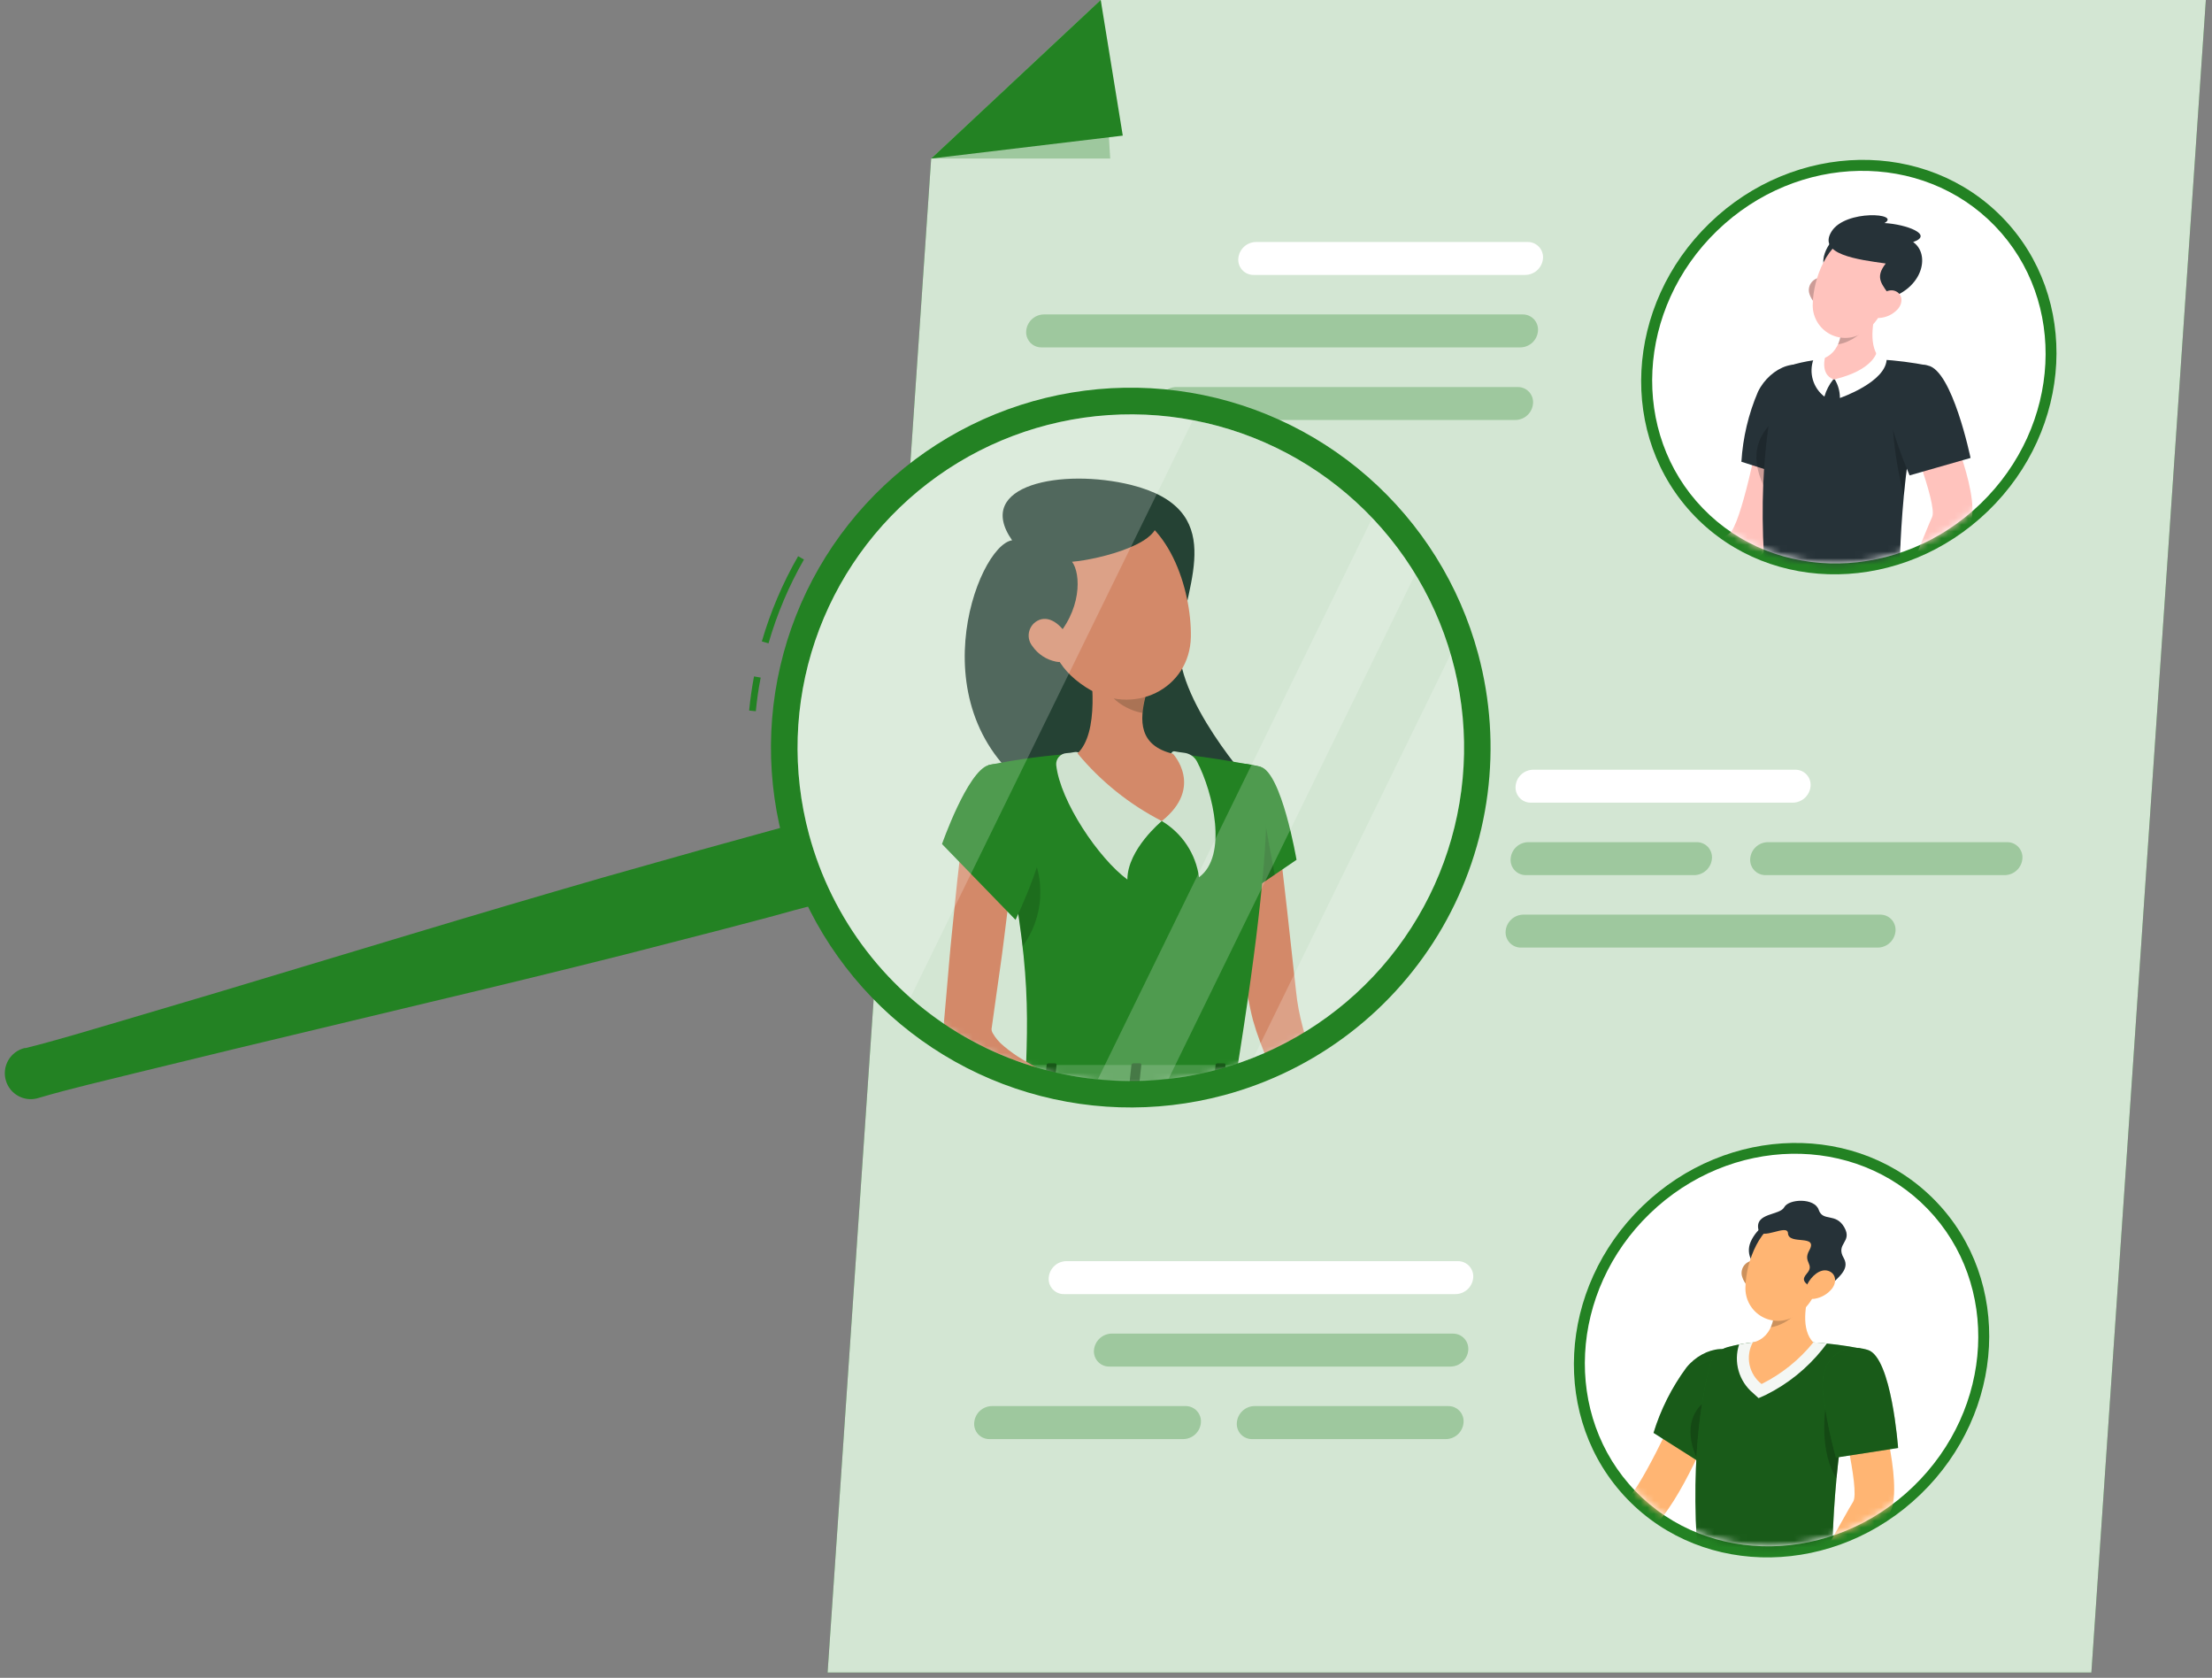 <svg width="331" height="251" viewBox="0 0 331 251" fill="none" xmlns="http://www.w3.org/2000/svg">
<rect x="0" y="0" width="331" height="251" fill="#808080" stroke="none"/>
<path d="M139.34 23.72L123.84 250.21H312.95L330.08 0H164.71L139.34 23.72Z" fill="#238223"/>
<path opacity="0.8" d="M139.34 23.72L123.84 250.21H312.95L330.08 0H164.71L139.34 23.72Z" fill="white"/>
<path d="M297.474 76.462C310.215 64.15 311.222 44.523 299.723 32.625C288.225 20.726 268.576 21.061 255.835 33.373C243.095 45.685 242.088 65.312 253.586 77.21C265.084 89.109 284.734 88.774 297.474 76.462Z" fill="#238223"/>
<path d="M296.386 75.335C308.456 63.672 309.41 45.08 298.518 33.809C287.626 22.538 269.012 22.856 256.943 34.519C244.874 46.183 243.919 64.775 254.811 76.046C265.703 87.317 284.317 86.999 296.386 75.335Z" fill="white"/>
<mask id="mask0_1853_13306" style="mask-type:luminance" maskUnits="userSpaceOnUse" x="247" y="25" width="60" height="60">
<path d="M296.386 75.334C308.456 63.671 309.41 45.079 298.518 33.808C287.626 22.537 269.012 22.855 256.943 34.519C244.874 46.182 243.919 64.774 254.811 76.045C265.703 87.316 284.317 86.998 296.386 75.334Z" fill="white"/>
</mask>
<g mask="url(#mask0_1853_13306)">
<path d="M269 65.15L263.22 64.769C263.22 64.769 260.53 78.609 258.8 79.769C256.45 81.4 251.8 85.329 248.72 86.769C248.393 87.707 248.324 88.716 248.52 89.689C253.33 89.689 262.2 84.909 263.74 82.829C267.19 78.12 269 65.15 269 65.15Z" fill="#FFC3BD"/>
<path d="M271.7 56.45C273.45 59.709 268 71.45 268 71.45L260.58 69.079C260.799 65.473 261.638 61.931 263.06 58.609C264.89 54.83 269.78 52.83 271.7 56.45Z" fill="#263238"/>
<path opacity="0.2" d="M266 62.449C267 64.799 265.69 70.499 264.66 74.119C262.18 69.829 261.84 65.829 266 62.449Z" fill="black"/>
<path d="M266 57.03C264.86 61.19 262.63 72.14 264.46 89.33H284C284.45 86.06 283.88 70.1 288.47 54.68C286.142 54.226 283.787 53.925 281.42 53.78C278.399 53.605 275.371 53.605 272.35 53.78C271.066 53.909 269.795 54.143 268.55 54.48C267.941 54.649 267.387 54.973 266.94 55.42C266.493 55.867 266.17 56.421 266 57.03Z" fill="#263238"/>
<path opacity="0.2" d="M283.47 58.49C282.88 61.03 283.12 67.1 284.88 74.11C285.401 68.067 286.445 62.082 288 56.22C286.63 56.04 284 56.11 283.47 58.49Z" fill="black"/>
<path d="M281 45.31C280.16 48.22 279.54 51.84 281.4 53.78C281.4 53.78 279.95 56.78 274.53 56.78C269.58 56.78 272.33 53.78 272.33 53.78C275.66 53.01 275.86 48.99 275.51 46.72L281 45.31Z" fill="#FFC3BD"/>
<path d="M274.54 56.74C275.051 57.584 275.321 58.553 275.32 59.54C275.32 59.54 282.32 57.15 282.32 53.64C281.81 53.332 281.316 52.998 280.84 52.64C280.84 52.64 280.38 55.34 274.54 56.74Z" fill="white"/>
<path d="M274.35 56.739C273.729 57.502 273.269 58.383 273 59.33C272.174 58.697 271.57 57.819 271.275 56.822C270.981 55.824 271.01 54.759 271.36 53.779C271.942 53.553 272.541 53.369 273.15 53.23C273.15 53.23 272.28 55.989 274.35 56.739Z" fill="white"/>
<path opacity="0.2" d="M275.51 46.72C275.802 48.328 275.643 49.986 275.05 51.51C275.565 51.429 276.066 51.278 276.54 51.06C278.45 50.2 279.48 48.84 280.61 46.819C280.73 46.3 280.86 45.82 281.01 45.31L275.51 46.72Z" fill="black"/>
<path d="M270.78 44.02C270.927 44.464 271.167 44.873 271.484 45.218C271.802 45.563 272.189 45.836 272.62 46.02C273.79 46.52 274.62 45.459 274.54 44.219C274.46 42.98 273.73 41.51 272.45 41.539C272.159 41.553 271.876 41.633 271.623 41.776C271.369 41.918 271.152 42.118 270.99 42.359C270.828 42.6 270.724 42.876 270.688 43.164C270.651 43.453 270.683 43.745 270.78 44.02Z" fill="#FFC3BD"/>
<path opacity="0.2" d="M270.78 44.02C270.927 44.464 271.167 44.873 271.484 45.218C271.802 45.563 272.189 45.836 272.62 46.02C273.79 46.52 274.62 45.459 274.54 44.219C274.46 42.98 273.73 41.51 272.45 41.539C272.159 41.553 271.876 41.633 271.623 41.776C271.369 41.918 271.152 42.118 270.99 42.359C270.828 42.6 270.724 42.876 270.688 43.164C270.651 43.453 270.683 43.745 270.78 44.02Z" fill="black"/>
<path d="M276 35.829C275.63 33.519 272.22 37.569 272.94 39.719C273.66 41.869 276.44 38.459 276 35.829Z" fill="#263238"/>
<path d="M283.32 41.71C282.06 45.58 281.52 47.89 279.07 49.56C278.328 50.124 277.44 50.464 276.51 50.538C275.581 50.613 274.65 50.419 273.827 49.98C273.005 49.541 272.326 48.875 271.871 48.061C271.416 47.248 271.204 46.32 271.26 45.39C271.35 41.74 273.38 36.03 277.52 35.13C281.66 34.23 284.57 37.83 283.32 41.71Z" fill="#FFC3BD"/>
<path d="M282.18 39.419C277.95 38.83 271.9 38.05 274.09 34.599C276.19 31.309 284.52 31.91 281.99 33.37C285.27 33.55 289.43 35.12 286.28 36.209C288.82 37.999 287.81 42.83 282.99 44.51C281.59 42.489 280.49 41.59 282.18 39.419Z" fill="#263238"/>
<path d="M283.91 46.319C283.202 47.059 282.242 47.506 281.22 47.569C279.91 47.629 279.66 46.379 280.37 45.279C281.08 44.179 282.46 43.079 283.61 43.539C284.76 43.999 284.8 45.399 283.91 46.319Z" fill="#FFC3BD"/>
<path d="M290.18 60.039L284.88 62.839C284.88 62.839 290 75.449 289.12 77.339C287.94 79.909 285.97 85.589 284.03 88.399C284.252 89.333 284.738 90.184 285.43 90.849C289.67 88.289 294.89 79.649 295.12 77.139C295.64 71.429 290.18 60.039 290.18 60.039Z" fill="#FFC3BD"/>
<path d="M288.46 54.68C292.15 55.34 294.87 68.51 294.87 68.51L285.75 71.12C284.454 68.094 283.384 64.975 282.55 61.79C281.34 56.91 284.49 53.98 288.46 54.68Z" fill="#263238"/>
</g>
<path d="M287.409 223.532C300.15 211.22 301.157 191.594 289.658 179.695C278.16 167.797 258.511 168.132 245.77 180.444C233.03 192.756 232.023 212.382 243.521 224.28C255.019 236.179 274.669 235.844 287.409 223.532Z" fill="#238223"/>
<path d="M286.311 222.376C298.38 210.713 299.335 192.121 288.443 180.85C277.551 169.579 258.937 169.897 246.868 181.56C234.799 193.224 233.844 211.816 244.736 223.087C255.628 234.358 274.242 234.04 286.311 222.376Z" fill="white"/>
<mask id="mask1_1853_13306" style="mask-type:luminance" maskUnits="userSpaceOnUse" x="237" y="172" width="60" height="60">
<path d="M286.311 222.376C298.38 210.713 299.335 192.121 288.443 180.85C277.551 169.579 258.937 169.897 246.868 181.56C234.799 193.224 233.844 211.816 244.736 223.087C255.628 234.358 274.242 234.04 286.311 222.376Z" fill="white"/>
</mask>
<g mask="url(#mask1_1853_13306)">
<path d="M256.37 212.471L251 210.701C251 210.701 245.09 223.701 243.15 224.481C240.52 225.481 235.15 228.291 231.84 228.961C231.304 229.812 230.997 230.787 230.95 231.791C235.53 232.971 245.16 230.361 247.13 228.681C251.57 224.831 256.37 212.471 256.37 212.471Z" fill="#FFB573"/>
<path d="M261.11 204.54C261.99 208.17 253.94 218.49 253.94 218.49L247.43 214.36C248.504 210.861 250.161 207.569 252.33 204.62C255 201.28 260.14 200.54 261.11 204.54Z" fill="#238223"/>
<path opacity="0.3" d="M261.11 204.54C261.99 208.17 253.94 218.49 253.94 218.49L247.43 214.36C248.504 210.861 250.161 207.569 252.33 204.62C255 201.28 260.14 200.54 261.11 204.54Z" fill="black"/>
<path opacity="0.2" d="M256 209.07C256.61 211.59 256.05 215.61 254.44 219.07C253.05 216.9 251.37 211.72 256 209.07Z" fill="black"/>
<path d="M255.93 204.071C254.79 208.241 252.56 219.191 254.39 236.381H273.92C274.37 233.111 273.8 217.151 278.39 201.731C276.078 201.279 273.74 200.978 271.39 200.831C268.372 200.655 265.347 200.655 262.33 200.831C261.042 200.954 259.767 201.188 258.52 201.531C257.905 201.693 257.343 202.013 256.889 202.458C256.435 202.903 256.104 203.459 255.93 204.071Z" fill="#238223"/>
<path opacity="0.3" d="M255.93 204.071C254.79 208.241 252.56 219.191 254.39 236.381H273.92C274.37 233.111 273.8 217.151 278.39 201.731C276.078 201.279 273.74 200.978 271.39 200.831C268.372 200.655 265.347 200.655 262.33 200.831C261.042 200.954 259.767 201.188 258.52 201.531C257.905 201.693 257.343 202.013 256.889 202.458C256.435 202.903 256.104 203.459 255.93 204.071Z" fill="black"/>
<path opacity="0.2" d="M273.47 208.831C272.88 211.371 272.36 217.391 274.81 221.171C275.353 215.123 276.42 209.134 278 203.271C276.56 203.091 274 206.441 273.47 208.831Z" fill="black"/>
<g opacity="0.95">
<path d="M264.23 208.681L263.15 209.161L262.33 208.411C261.291 207.545 260.537 206.387 260.164 205.087C259.792 203.787 259.818 202.405 260.24 201.121C260.87 201.001 261.56 200.901 262.24 200.831C265.257 200.655 268.282 200.655 271.3 200.831C272 200.831 272.7 200.921 273.37 200.991L272.69 201.871C270.399 204.729 267.512 207.053 264.23 208.681Z" fill="white"/>
</g>
<path d="M270.939 192.361C270.099 195.271 269.48 198.891 271.34 200.831C269.235 203.436 266.596 205.557 263.599 207.051C262.681 206.337 262.044 205.321 261.803 204.183C261.561 203.044 261.73 201.857 262.28 200.831C265.6 200.061 265.8 196.041 265.45 193.771L270.939 192.361Z" fill="#FFB573"/>
<path opacity="0.2" d="M265.45 193.771C265.738 195.381 265.575 197.039 264.979 198.561C265.495 198.483 265.997 198.331 266.469 198.111C268.389 197.251 269.419 195.891 270.539 193.871C270.659 193.351 270.8 192.871 270.94 192.361L265.45 193.771Z" fill="black"/>
<path d="M260.72 191.071C260.863 191.516 261.101 191.925 261.417 192.27C261.733 192.616 262.119 192.889 262.55 193.071C263.72 193.571 264.55 192.511 264.47 191.271C264.39 190.031 263.66 188.561 262.38 188.591C262.089 188.604 261.806 188.684 261.552 188.827C261.299 188.969 261.083 189.169 260.921 189.411C260.759 189.652 260.657 189.928 260.622 190.217C260.587 190.505 260.62 190.798 260.72 191.071Z" fill="#FFB573"/>
<path opacity="0.2" d="M260.72 191.071C260.863 191.516 261.101 191.925 261.417 192.27C261.733 192.616 262.119 192.889 262.55 193.071C263.72 193.571 264.55 192.511 264.47 191.271C264.39 190.031 263.66 188.561 262.38 188.591C262.089 188.604 261.806 188.684 261.552 188.827C261.299 188.969 261.083 189.169 260.921 189.411C260.759 189.652 260.657 189.928 260.622 190.217C260.587 190.505 260.62 190.798 260.72 191.071Z" fill="black"/>
<path d="M265.349 184.231C264.969 181.621 262.06 184.621 261.74 186.521C261.42 188.421 263.01 190.371 264.09 188.471C265.17 186.571 265.559 185.641 265.349 184.231Z" fill="#263238"/>
<path d="M273.25 188.761C272 192.631 271.45 194.941 269 196.611C268.258 197.176 267.369 197.515 266.44 197.59C265.511 197.664 264.579 197.47 263.757 197.031C262.934 196.592 262.255 195.926 261.8 195.113C261.345 194.299 261.133 193.372 261.19 192.441C261.28 188.791 263.32 183.081 267.45 182.181C271.58 181.281 274.5 184.901 273.25 188.761Z" fill="#FFB573"/>
<path d="M271.35 192.831C269.85 191.831 269.59 191.451 270.35 190.551C271.64 189.091 269.71 188.891 270.73 187.071C272.15 184.561 267.63 186.331 267.55 184.491C267.48 183.011 263.55 185.681 263.13 183.971C262.55 181.391 266.32 181.861 266.99 180.601C267.66 179.341 271.53 179.161 272.15 180.991C272.77 182.821 274.71 181.371 275.98 183.611C277.25 185.851 274.62 186.011 275.89 188.201C276.89 189.941 274.96 191.151 273.6 192.581C272.78 193.461 272.28 193.451 271.35 192.831Z" fill="#263238"/>
<path d="M274.099 192.831C273.444 193.62 272.523 194.143 271.509 194.301C270.199 194.471 269.839 193.301 270.449 192.111C271.059 190.921 272.349 189.741 273.549 190.111C274.749 190.481 274.909 191.831 274.099 192.831Z" fill="#FFB573"/>
<path d="M280.52 207.541L275 209.661C275 209.661 278.4 222.931 277.3 224.661C275.8 227.081 273.13 232.511 270.86 235.071C270.96 236.033 271.328 236.947 271.92 237.711C276.42 235.711 282.66 227.711 283.21 225.231C284.41 219.641 280.52 207.541 280.52 207.541Z" fill="#FFB573"/>
<path d="M279.52 201.96C283.06 203.09 284.03 216.62 284.03 216.62L274.729 218.06C273.847 214.862 273.199 211.603 272.789 208.31C272.229 203.27 275.71 200.74 279.52 201.96Z" fill="#238223"/>
<path opacity="0.3" d="M279.52 201.96C283.06 203.09 284.03 216.62 284.03 216.62L274.729 218.06C273.847 214.862 273.199 211.603 272.789 208.31C272.229 203.27 275.71 200.74 279.52 201.96Z" fill="black"/>
</g>
<path d="M199.972 149.993C212.712 137.681 213.719 118.055 202.221 106.156C190.723 94.257 171.073 94.593 158.333 106.905C145.592 119.217 144.585 138.843 156.084 150.741C167.582 162.64 187.231 162.305 199.972 149.993Z" fill="#238223"/>
<path d="M198.874 148.857C210.943 137.194 211.897 118.602 201.005 107.331C190.113 96.06 171.5 96.378 159.43 108.041C147.361 119.704 146.407 138.296 157.299 149.567C168.191 160.838 186.804 160.52 198.874 148.857Z" fill="white"/>
<mask id="mask2_1853_13306" style="mask-type:luminance" maskUnits="userSpaceOnUse" x="149" y="99" width="60" height="59">
<path d="M198.874 148.857C210.943 137.194 211.897 118.602 201.005 107.331C190.113 96.06 171.5 96.378 159.43 108.041C147.361 119.704 146.407 138.296 157.299 149.567C168.191 160.838 186.804 160.52 198.874 148.857Z" fill="white"/>
</mask>
<g mask="url(#mask2_1853_13306)">
<path d="M191.44 135.371C191.6 137.761 191.71 140.151 191.81 142.541L192.1 149.681V150.551L192.17 151.321C192.24 151.841 192.3 152.381 192.41 152.931C192.62 154.031 192.9 155.151 193.21 156.271C193.81 158.521 194.54 160.791 195.21 163.041L193.14 164.041C191.886 161.927 190.78 159.728 189.83 157.461C189.37 156.311 188.94 155.141 188.56 153.911C188.38 153.301 188.2 152.661 188.07 152.011L187.91 151.011L187.8 150.081C187.28 145.251 186.93 140.481 186.73 135.671L191.44 135.371Z" fill="#FF8B7B"/>
<path d="M190.34 130.131C192.17 130.611 192.95 138.261 192.95 138.261L185.5 143.101C185.5 143.101 183.2 134.031 184.77 131.981C186.34 129.931 187.68 129.441 190.34 130.131Z" fill="#238223"/>
<path opacity="0.2" d="M190.06 131.841L190.96 139.561L187.94 141.511L190.06 131.841Z" fill="black"/>
<path d="M170 110.411C166.88 110.861 160.32 125.821 171 132.801C181.68 139.781 189.56 131.801 189.56 131.801C189.56 131.801 183.06 124.071 184.01 119.041C184.96 114.011 189.01 107.641 180.68 105.521C174.85 104.081 167 105.521 170 110.411Z" fill="#263238"/>
<path d="M190.34 130.131C190.34 130.131 192.44 130.891 186.34 157.371H168C168.82 149.911 169.15 145.311 166.63 130.001C169.22 129.483 171.843 129.149 174.48 129.001C177.25 128.801 180.03 128.801 182.8 129.001C186.35 129.311 190.34 130.131 190.34 130.131Z" fill="#238223"/>
<path opacity="0.2" d="M167.71 136.061C169.35 136.481 170.71 138.291 170.34 141.621C170.131 143.159 169.505 144.612 168.53 145.821C168.41 143.261 168.12 140.281 167.6 136.471L167.71 136.061Z" fill="black"/>
<path d="M181.43 134.831C181.43 134.831 178.25 137.301 178.07 139.931C175.7 138.101 172.68 133.121 172.54 129.931C172.54 129.666 172.645 129.412 172.833 129.224C173.02 129.036 173.275 128.931 173.54 128.931C173.768 128.916 173.995 128.889 174.22 128.851C174.311 128.831 174.405 128.832 174.495 128.855C174.586 128.877 174.669 128.921 174.74 128.981L181.43 134.831Z" fill="#FAFAFA"/>
<path d="M181.43 134.831C182.271 135.355 182.975 136.074 183.481 136.927C183.987 137.779 184.282 138.741 184.34 139.731C186.99 137.881 186.08 132.351 184.86 129.651C184.764 129.44 184.615 129.258 184.428 129.123C184.24 128.987 184.02 128.904 183.79 128.881L182.96 128.751C182.926 128.744 182.89 128.743 182.856 128.75C182.822 128.757 182.789 128.77 182.76 128.79C182.731 128.809 182.706 128.835 182.688 128.864C182.669 128.893 182.656 128.926 182.65 128.961L181.43 134.831Z" fill="#FAFAFA"/>
<path d="M175.94 119.61C176.28 122.29 176.47 127.19 174.47 128.98C176.353 131.419 178.741 133.421 181.47 134.85C185.38 131.85 182.83 128.98 182.83 128.98C179.9 128.27 180.12 126.05 180.83 123.98L175.94 119.61Z" fill="#FF8B7B"/>
<path opacity="0.2" d="M177.9 121.391L180.75 123.971C180.589 124.45 180.469 124.941 180.39 125.441C179.26 125.281 177.53 124.311 177.39 123.071C177.421 122.478 177.596 121.901 177.9 121.391Z" fill="black"/>
<path d="M171.74 115.311C172.74 119.611 172.99 121.461 175.57 123.211C176.432 123.817 177.439 124.186 178.489 124.28C179.538 124.374 180.595 124.19 181.551 123.746C182.507 123.302 183.329 122.614 183.934 121.751C184.54 120.888 184.907 119.881 185 118.831C185.35 114.701 183.75 108.361 179.14 107.571C178.103 107.419 177.045 107.519 176.054 107.86C175.063 108.201 174.168 108.774 173.443 109.532C172.719 110.289 172.186 111.209 171.89 112.214C171.594 113.22 171.542 114.281 171.74 115.311Z" fill="#FF8B7B"/>
<path d="M173 119.19C175.77 116.54 175.87 113.28 175.17 112.26C177.55 112.06 183.71 110.56 182.72 108.26C181.73 105.96 172.15 104.72 170.82 110.6C167.62 113.25 169.65 118.59 173 119.19Z" fill="#263238"/>
<path d="M179 114.92C179 115.27 179.29 115.52 179.52 115.47C179.75 115.42 179.9 115.09 179.85 114.73C179.8 114.37 179.56 114.13 179.32 114.18C179.08 114.23 178.93 114.56 179 114.92Z" fill="#263238"/>
<path d="M183.06 114.031C183.12 114.381 183.35 114.631 183.59 114.581C183.83 114.531 183.97 114.191 183.92 113.841C183.87 113.491 183.63 113.241 183.39 113.291C183.15 113.341 183 113.671 183.06 114.031Z" fill="#263238"/>
<path d="M183.29 113.33L184.12 112.9C184.12 112.9 183.78 113.66 183.29 113.33Z" fill="#263238"/>
<path d="M181.9 114.94C182.345 115.684 182.897 116.358 183.54 116.94C183.379 117.109 183.185 117.242 182.97 117.332C182.754 117.421 182.523 117.465 182.29 117.46L181.9 114.94Z" fill="#FF5652"/>
<path d="M180.54 119.271C180.718 119.258 180.896 119.231 181.07 119.191C181.085 119.188 181.098 119.183 181.111 119.175C181.123 119.167 181.134 119.157 181.143 119.145C181.151 119.133 181.157 119.119 181.16 119.105C181.163 119.09 181.163 119.075 181.16 119.061C181.158 119.048 181.153 119.035 181.145 119.024C181.138 119.012 181.128 119.003 181.117 118.995C181.106 118.988 181.093 118.983 181.08 118.98C181.067 118.978 181.053 118.978 181.04 118.981C180.607 119.095 180.152 119.101 179.716 118.998C179.28 118.895 178.876 118.687 178.54 118.391C178.52 118.372 178.493 118.361 178.465 118.361C178.437 118.361 178.41 118.372 178.39 118.391C178.37 118.413 178.359 118.441 178.359 118.471C178.359 118.5 178.37 118.529 178.39 118.551C178.681 118.811 179.021 119.008 179.391 119.132C179.76 119.256 180.151 119.303 180.54 119.271Z" fill="#263238"/>
<path d="M171.16 119.601C171.379 119.958 171.669 120.265 172.014 120.503C172.358 120.74 172.749 120.903 173.16 120.981C174.27 121.181 174.8 120.151 174.47 119.141C174.14 118.131 173.24 117.021 172.13 117.271C171.889 117.326 171.665 117.438 171.476 117.597C171.288 117.756 171.14 117.958 171.045 118.186C170.95 118.414 170.911 118.661 170.931 118.908C170.951 119.154 171.029 119.391 171.16 119.601Z" fill="#FF8B7B"/>
<path d="M177.07 114.141C177.115 114.136 177.158 114.117 177.192 114.086C177.226 114.056 177.25 114.015 177.26 113.971C177.525 113.291 178.045 112.742 178.71 112.441C178.761 112.417 178.801 112.375 178.823 112.324C178.845 112.272 178.847 112.214 178.83 112.161C178.819 112.135 178.803 112.112 178.783 112.092C178.763 112.072 178.739 112.057 178.713 112.047C178.687 112.037 178.659 112.032 178.631 112.032C178.603 112.033 178.575 112.039 178.55 112.051C178.158 112.228 177.805 112.482 177.513 112.798C177.221 113.114 176.995 113.486 176.85 113.891C176.842 113.917 176.84 113.945 176.844 113.972C176.848 113.999 176.857 114.025 176.871 114.048C176.885 114.072 176.904 114.092 176.926 114.108C176.948 114.124 176.973 114.135 177 114.141H177.07Z" fill="#263238"/>
<path d="M184.05 111.18C184.088 111.18 184.125 111.172 184.159 111.157C184.194 111.141 184.225 111.119 184.25 111.09C184.288 111.05 184.309 110.996 184.309 110.94C184.309 110.885 184.288 110.831 184.25 110.79C183.974 110.597 183.655 110.473 183.32 110.43C182.986 110.386 182.646 110.424 182.33 110.54C182.277 110.563 182.235 110.604 182.211 110.655C182.187 110.707 182.183 110.766 182.2 110.82C182.21 110.846 182.224 110.869 182.244 110.889C182.263 110.908 182.286 110.923 182.311 110.934C182.336 110.944 182.363 110.949 182.391 110.948C182.418 110.948 182.445 110.942 182.47 110.93C182.723 110.845 182.992 110.821 183.256 110.859C183.52 110.897 183.771 110.997 183.99 111.15C184.008 111.164 184.028 111.174 184.05 111.18Z" fill="#263238"/>
<path d="M179.21 114.221L180 113.831C180 113.831 179.7 114.551 179.21 114.221Z" fill="#263238"/>
<path d="M167.79 156.301L167.21 157.941C167.14 158.061 167.28 158.191 167.49 158.191H186.36C186.52 158.191 186.66 158.111 186.68 158.011L186.96 156.371C186.96 156.251 186.84 156.161 186.66 156.161H168.1C168.041 156.155 167.981 156.165 167.926 156.189C167.872 156.214 167.825 156.252 167.79 156.301Z" fill="#238223"/>
<path opacity="0.2" d="M167.79 156.301L167.21 157.941C167.14 158.061 167.28 158.191 167.49 158.191H186.36C186.52 158.191 186.66 158.111 186.68 158.011L186.96 156.371C186.96 156.251 186.84 156.161 186.66 156.161H168.1C168.041 156.155 167.981 156.165 167.926 156.189C167.872 156.214 167.825 156.252 167.79 156.301Z" fill="white"/>
<path d="M170.2 158.371H169.71C169.61 158.371 169.54 158.321 169.55 158.261L169.93 156.131C169.93 156.061 170.03 156.011 170.13 156.011H170.62C170.72 156.011 170.79 156.061 170.78 156.131L170.4 158.261C170.39 158.321 170.3 158.371 170.2 158.371Z" fill="#238223"/>
<path opacity="0.4" d="M170.2 158.371H169.71C169.61 158.371 169.54 158.321 169.55 158.261L169.93 156.131C169.93 156.061 170.03 156.011 170.13 156.011H170.62C170.72 156.011 170.79 156.061 170.78 156.131L170.4 158.261C170.39 158.321 170.3 158.371 170.2 158.371Z" fill="black"/>
<path d="M185 158.371H184.5C184.4 158.371 184.33 158.321 184.34 158.261L184.72 156.131C184.72 156.061 184.82 156.011 184.92 156.011H185.42C185.51 156.011 185.59 156.061 185.58 156.131L185.2 158.261C185.14 158.321 185 158.371 185 158.371Z" fill="#238223"/>
<path opacity="0.4" d="M185 158.371H184.5C184.4 158.371 184.33 158.321 184.34 158.261L184.72 156.131C184.72 156.061 184.82 156.011 184.92 156.011H185.42C185.51 156.011 185.59 156.061 185.58 156.131L185.2 158.261C185.14 158.321 185 158.371 185 158.371Z" fill="black"/>
<path d="M177.61 158.371H177.11C177.01 158.371 176.94 158.321 176.95 158.261L177.33 156.131C177.33 156.061 177.43 156.011 177.53 156.011H178.03C178.12 156.011 178.2 156.061 178.18 156.131L177.81 158.261C177.79 158.296 177.761 158.324 177.726 158.344C177.69 158.363 177.65 158.372 177.61 158.371Z" fill="#238223"/>
<path opacity="0.4" d="M177.61 158.371H177.11C177.01 158.371 176.94 158.321 176.95 158.261L177.33 156.131C177.33 156.061 177.43 156.011 177.53 156.011H178.03C178.12 156.011 178.2 156.061 178.18 156.131L177.81 158.261C177.79 158.296 177.761 158.324 177.726 158.344C177.69 158.363 177.65 158.372 177.61 158.371Z" fill="black"/>
<path d="M168.65 136.11C168.14 139.17 167.55 142.21 166.95 145.24C166.66 146.77 166.33 148.24 166.01 149.8L165.53 152.07L165.32 153.07C165.3 153.146 165.3 153.225 165.32 153.3C165.489 153.716 165.748 154.088 166.08 154.39C166.552 154.842 167.064 155.25 167.61 155.61C168.836 156.39 170.116 157.081 171.44 157.68C172.78 158.31 174.19 158.88 175.61 159.41C177.03 159.94 178.48 160.46 179.9 160.94L179.39 163.16C176.252 162.652 173.163 161.872 170.16 160.83C168.6 160.3 167.091 159.63 165.65 158.83C164.86 158.401 164.116 157.892 163.43 157.31C162.551 156.625 161.863 155.727 161.43 154.7C161.183 154.043 161.087 153.339 161.15 152.64C161.15 152.21 161.22 152.13 161.25 151.91L161.34 151.34L161.7 149.04C161.94 147.51 162.16 145.98 162.43 144.46C162.94 141.4 163.43 138.35 164.06 135.32L168.65 136.11Z" fill="#FF8B7B"/>
<path d="M166.62 130C164.74 130.56 162.11 136.89 162.11 136.89L168.11 143.5C168.11 143.5 171.87 136.7 171.26 134.33C170.65 131.96 168.76 129.37 166.62 130Z" fill="#238223"/>
</g>
<path opacity="0.3" d="M155.85 51.97H227.51C228.176 51.962 228.815 51.706 229.302 51.25C229.789 50.795 230.087 50.175 230.14 49.51C230.168 49.194 230.129 48.876 230.026 48.575C229.924 48.275 229.759 47.999 229.543 47.767C229.327 47.534 229.065 47.349 228.774 47.224C228.482 47.099 228.167 47.036 227.85 47.04H156.19C155.523 47.051 154.883 47.31 154.397 47.766C153.91 48.223 153.612 48.845 153.56 49.51C153.533 49.826 153.573 50.143 153.676 50.442C153.78 50.741 153.945 51.016 154.16 51.247C154.376 51.479 154.638 51.663 154.929 51.787C155.219 51.912 155.533 51.974 155.85 51.97Z" fill="#238223"/>
<path opacity="0.3" d="M175.65 62.83H226.77C227.436 62.822 228.075 62.565 228.562 62.11C229.049 61.654 229.347 61.034 229.4 60.37C229.428 60.053 229.389 59.735 229.286 59.435C229.184 59.134 229.019 58.859 228.803 58.626C228.587 58.393 228.325 58.208 228.034 58.083C227.742 57.958 227.427 57.896 227.11 57.9H176C175.333 57.91 174.693 58.169 174.207 58.626C173.72 59.083 173.422 59.704 173.37 60.37C173.343 60.684 173.383 61.001 173.486 61.299C173.588 61.597 173.752 61.871 173.967 62.103C174.182 62.334 174.442 62.518 174.732 62.644C175.021 62.769 175.334 62.832 175.65 62.83Z" fill="#238223"/>
<path d="M187.6 41.13H228.25C228.917 41.12 229.556 40.863 230.044 40.409C230.531 39.954 230.833 39.335 230.89 38.67C230.917 38.354 230.876 38.035 230.773 37.735C230.669 37.434 230.503 37.159 230.287 36.926C230.07 36.694 229.807 36.509 229.515 36.384C229.223 36.259 228.908 36.197 228.59 36.2H187.94C187.272 36.211 186.631 36.469 186.143 36.926C185.655 37.382 185.355 38.004 185.3 38.67C185.273 38.987 185.313 39.305 185.417 39.605C185.521 39.904 185.687 40.179 185.904 40.411C186.121 40.643 186.384 40.827 186.676 40.95C186.968 41.074 187.283 41.136 187.6 41.13Z" fill="white"/>
<path opacity="0.3" d="M187.68 210.35H216.68C217.001 210.342 217.32 210.402 217.616 210.525C217.912 210.649 218.178 210.834 218.398 211.069C218.617 211.303 218.784 211.581 218.888 211.885C218.992 212.189 219.03 212.511 219 212.83C218.948 213.495 218.649 214.115 218.162 214.57C217.676 215.026 217.036 215.282 216.37 215.29H187.37C187.053 215.296 186.739 215.235 186.447 215.111C186.155 214.987 185.893 214.803 185.677 214.571C185.461 214.339 185.296 214.064 185.194 213.764C185.091 213.464 185.052 213.146 185.08 212.83C185.129 212.168 185.423 211.548 185.903 211.09C186.383 210.632 187.017 210.368 187.68 210.35Z" fill="#238223"/>
<path opacity="0.3" d="M148.42 210.35H177.42C177.737 210.348 178.051 210.413 178.341 210.54C178.632 210.667 178.893 210.853 179.107 211.087C179.322 211.32 179.485 211.595 179.587 211.896C179.689 212.196 179.728 212.514 179.7 212.83C179.648 213.494 179.349 214.115 178.862 214.57C178.375 215.025 177.736 215.282 177.07 215.29H148.07C147.753 215.295 147.438 215.234 147.147 215.11C146.855 214.986 146.593 214.802 146.377 214.57C146.161 214.338 145.996 214.063 145.893 213.763C145.79 213.463 145.752 213.145 145.78 212.83C145.83 212.161 146.129 211.535 146.617 211.076C147.106 210.617 147.749 210.358 148.42 210.35Z" fill="#238223"/>
<path opacity="0.3" d="M166.3 199.51H217.41C217.728 199.506 218.043 199.569 218.335 199.694C218.627 199.819 218.89 200.003 219.106 200.236C219.323 200.469 219.489 200.744 219.592 201.044C219.696 201.345 219.736 201.663 219.71 201.98C219.653 202.644 219.351 203.264 218.864 203.718C218.376 204.173 217.737 204.43 217.07 204.44H166C165.683 204.445 165.368 204.384 165.076 204.26C164.783 204.136 164.52 203.952 164.304 203.721C164.087 203.489 163.921 203.214 163.817 202.914C163.713 202.614 163.673 202.296 163.7 201.98C163.756 201.321 164.051 200.706 164.531 200.251C165.01 199.796 165.639 199.532 166.3 199.51Z" fill="#238223"/>
<path d="M159.56 188.67H218.15C218.468 188.666 218.783 188.729 219.075 188.854C219.367 188.979 219.63 189.164 219.846 189.396C220.063 189.629 220.228 189.904 220.332 190.204C220.436 190.505 220.476 190.823 220.45 191.14C220.395 191.805 220.094 192.426 219.606 192.881C219.118 193.336 218.477 193.592 217.81 193.6H159.22C158.903 193.606 158.588 193.544 158.297 193.42C158.005 193.296 157.743 193.112 157.527 192.88C157.311 192.648 157.146 192.373 157.043 192.074C156.94 191.774 156.902 191.456 156.93 191.14C156.98 190.474 157.278 189.851 157.764 189.394C158.251 188.936 158.892 188.678 159.56 188.67Z" fill="white"/>
<path opacity="0.3" d="M281.33 136.83H227.94C227.273 136.84 226.634 137.097 226.146 137.551C225.659 138.006 225.357 138.625 225.3 139.29C225.273 139.606 225.313 139.925 225.417 140.225C225.521 140.526 225.687 140.801 225.903 141.034C226.12 141.266 226.383 141.451 226.675 141.576C226.967 141.701 227.282 141.763 227.6 141.76H281C281.669 141.752 282.311 141.494 282.799 141.037C283.288 140.58 283.588 139.957 283.64 139.29C283.667 138.973 283.626 138.653 283.522 138.353C283.417 138.052 283.251 137.777 283.033 137.545C282.815 137.313 282.551 137.13 282.257 137.006C281.964 136.883 281.648 136.823 281.33 136.83Z" fill="#238223"/>
<path opacity="0.3" d="M253.88 125.99H228.68C228.014 125.998 227.374 126.254 226.888 126.709C226.401 127.165 226.102 127.785 226.05 128.45C226.022 128.766 226.061 129.084 226.163 129.385C226.266 129.685 226.431 129.96 226.646 130.193C226.862 130.426 227.124 130.611 227.416 130.736C227.708 130.861 228.023 130.924 228.34 130.92H253.54C254.207 130.909 254.846 130.65 255.333 130.193C255.819 129.737 256.118 129.115 256.17 128.45C256.198 128.134 256.159 127.816 256.057 127.516C255.954 127.216 255.789 126.941 255.573 126.709C255.357 126.477 255.095 126.293 254.803 126.169C254.511 126.045 254.197 125.984 253.88 125.99Z" fill="#238223"/>
<path d="M268.63 115.15H229.42C228.754 115.158 228.115 115.414 227.628 115.87C227.141 116.325 226.842 116.945 226.79 117.61C226.762 117.926 226.801 118.244 226.903 118.545C227.006 118.845 227.171 119.12 227.387 119.353C227.602 119.586 227.865 119.771 228.156 119.896C228.448 120.021 228.763 120.084 229.08 120.08H268.29C268.958 120.067 269.597 119.808 270.085 119.352C270.572 118.896 270.873 118.275 270.93 117.61C270.957 117.293 270.917 116.975 270.813 116.675C270.709 116.376 270.543 116.101 270.326 115.869C270.11 115.637 269.847 115.454 269.554 115.33C269.262 115.206 268.947 115.144 268.63 115.15Z" fill="white"/>
<path opacity="0.3" d="M300.33 125.99H264.53C263.864 125.997 263.224 126.254 262.738 126.709C262.251 127.165 261.952 127.785 261.9 128.45C261.874 128.766 261.913 129.085 262.017 129.385C262.121 129.686 262.287 129.961 262.503 130.193C262.72 130.426 262.983 130.611 263.275 130.736C263.567 130.861 263.882 130.923 264.2 130.92H300C300.667 130.909 301.307 130.65 301.793 130.193C302.279 129.737 302.578 129.115 302.63 128.45C302.657 128.133 302.617 127.815 302.513 127.515C302.409 127.215 302.243 126.941 302.026 126.709C301.809 126.477 301.547 126.293 301.254 126.169C300.962 126.046 300.647 125.984 300.33 125.99Z" fill="#238223"/>
<path opacity="0.3" d="M139.34 23.72H166.13L164.71 0L139.34 23.72Z" fill="#238223"/>
<path d="M139.34 23.72L168.01 20.29L164.71 0L139.34 23.72Z" fill="#238223"/>
<path d="M218.322 132.157C229.558 105.033 216.677 73.936 189.552 62.701C162.428 51.465 131.331 64.346 120.095 91.471C108.86 118.595 121.741 149.692 148.865 160.927C175.99 172.163 207.087 159.282 218.322 132.157Z" fill="#238223"/>
<path d="M169.21 162.17C197.023 162.17 219.57 139.623 219.57 111.81C219.57 83.997 197.023 61.45 169.21 61.45C141.397 61.45 118.85 83.997 118.85 111.81C118.85 139.623 141.397 162.17 169.21 162.17Z" fill="white"/>
<mask id="mask3_1853_13306" style="mask-type:luminance" maskUnits="userSpaceOnUse" x="118" y="61" width="102" height="102">
<path d="M169.21 162.17C197.023 162.17 219.57 139.623 219.57 111.81C219.57 83.997 197.023 61.45 169.21 61.45C141.397 61.45 118.85 83.997 118.85 111.81C118.85 139.623 141.397 162.17 169.21 162.17Z" fill="white"/>
</mask>
<g mask="url(#mask3_1853_13306)">
<path d="M191.08 123.41C191.63 127.53 192.08 131.67 192.56 135.8L193.92 148.15L194.1 149.63L194.32 150.95L194.61 152.34L194.96 153.74C195.47 155.63 196.06 157.56 196.72 159.47C198 163.32 199.51 167.19 200.97 171.02L197.52 172.83C195.156 169.306 193.025 165.632 191.14 161.83C190.21 159.9 189.32 157.92 188.55 155.83L187.99 154.25L187.49 152.61C187.34 152.04 187.21 151.45 187.08 150.87L186.76 149.27C186 145.09 185.37 140.97 184.76 136.82C184.15 132.67 183.63 128.55 183.19 124.39L191.08 123.41Z" fill="#FF8B7B"/>
<path d="M188.59 114.7C191.78 115.51 194.01 128.629 194.01 128.629L181.81 136.93C181.81 136.93 176.81 121.37 179.25 117.86C181.69 114.35 183.93 113.51 188.59 114.7Z" fill="#238223"/>
<path opacity="0.2" d="M188.3 117.63L190.75 130.86L185.81 134.21L188.3 117.63Z" fill="black"/>
<path d="M151.45 80.83C146.15 81.6 136.65 107.25 155.81 119.22C174.97 131.19 187.53 117.6 187.53 117.6C187.53 117.6 175.47 104.35 176.53 95.71C177.59 87.07 183.76 76.18 169.24 72.54C159 70.02 145.63 72.5 151.45 80.83Z" fill="#263238"/>
<path d="M188.59 114.7C188.59 114.7 192.27 115.99 184.89 161.4H153.46C153.99 148.61 154.01 140.72 147.89 114.47C152.292 113.563 156.754 112.974 161.24 112.71C165.991 112.374 170.759 112.374 175.51 112.71C181.64 113.27 188.59 114.7 188.59 114.7Z" fill="#238223"/>
<path opacity="0.2" d="M150.49 124.83C153.33 125.54 155.96 128.65 155.65 134.37C155.474 136.969 154.566 139.466 153.03 141.57C152.52 137.17 151.68 132.06 150.34 125.57L150.49 124.83Z" fill="black"/>
<path d="M173.85 122.83C173.85 122.83 168.7 127.07 168.7 131.58C164.42 128.44 158.65 119.9 158.05 114.45C158.031 114.231 158.056 114.01 158.125 113.8C158.193 113.591 158.302 113.397 158.447 113.231C158.592 113.065 158.768 112.93 158.967 112.833C159.165 112.737 159.38 112.682 159.6 112.67C159.987 112.649 160.371 112.599 160.75 112.52C160.911 112.485 161.078 112.487 161.237 112.527C161.397 112.567 161.545 112.643 161.67 112.75L173.85 122.83Z" fill="#FAFAFA"/>
<path d="M173.85 122.83C175.351 123.723 176.631 124.943 177.595 126.399C178.56 127.855 179.183 129.509 179.42 131.24C183.76 128.06 181.55 118.58 179.13 113.95C178.942 113.587 178.667 113.276 178.331 113.045C177.994 112.813 177.606 112.667 177.2 112.62C176.57 112.55 176.09 112.46 175.77 112.4C175.712 112.388 175.652 112.389 175.595 112.402C175.537 112.414 175.482 112.439 175.434 112.474C175.387 112.508 175.346 112.552 175.316 112.603C175.286 112.654 175.267 112.711 175.26 112.77L173.85 122.83Z" fill="#FAFAFA"/>
<path d="M162.65 96.65C163.55 101.24 164.45 109.65 161.24 112.71C164.715 116.903 169.005 120.345 173.85 122.83C180.22 117.74 175.51 112.76 175.51 112.76C170.39 111.54 170.51 107.76 171.41 104.18L162.65 96.65Z" fill="#FF8B7B"/>
<path opacity="0.2" d="M166.22 99.7L171.41 104.12C171.188 104.949 171.04 105.795 170.97 106.65C168.97 106.37 165.97 104.7 165.52 102.58C165.515 101.577 165.755 100.589 166.22 99.7Z" fill="black"/>
<path d="M155 89.27C157.13 96.65 157.87 99.82 162.5 102.82C169.5 107.33 178.07 103.11 178.2 95.25C178.31 88.17 174.82 77.25 166.83 75.94C165.071 75.632 163.262 75.779 161.575 76.368C159.889 76.957 158.381 77.968 157.195 79.303C156.01 80.639 155.185 82.257 154.801 84.001C154.417 85.746 154.485 87.559 155 89.27Z" fill="#FF8B7B"/>
<path d="M157.52 95.92C161.96 91.39 161.75 85.79 160.42 84.04C164.48 83.7 174.87 81.13 172.91 77.2C170.95 73.27 154.35 71.13 152.77 81.2C147.64 85.75 151.75 94.9 157.52 95.92Z" fill="#263238"/>
<path d="M154.46 96.63C155.299 97.859 156.589 98.707 158.05 98.99C159.98 99.35 160.77 97.57 160.05 95.84C159.43 94.28 157.68 92.21 155.81 92.64C155.406 92.745 155.034 92.949 154.728 93.234C154.423 93.519 154.193 93.875 154.059 94.27C153.925 94.666 153.891 95.089 153.961 95.501C154.032 95.912 154.203 96.3 154.46 96.63Z" fill="#FF8B7B"/>
<path d="M153 159.55L152.2 162.37C152.09 162.59 152.35 162.81 152.71 162.81H185.06C185.34 162.81 185.57 162.67 185.59 162.49L185.88 159.68C185.88 159.48 185.65 159.32 185.34 159.32H153.51C153.412 159.312 153.314 159.329 153.225 159.37C153.136 159.41 153.059 159.472 153 159.55Z" fill="#238223"/>
<path opacity="0.2" d="M153 159.55L152.2 162.37C152.09 162.59 152.35 162.81 152.71 162.81H185.06C185.34 162.81 185.57 162.67 185.59 162.49L185.88 159.68C185.88 159.48 185.65 159.32 185.34 159.32H153.51C153.412 159.312 153.314 159.329 153.225 159.37C153.136 159.41 153.059 159.472 153 159.55Z" fill="white"/>
<path d="M157.37 163.11H156.52C156.35 163.11 156.22 163.03 156.23 162.92L156.63 159.26C156.63 159.16 156.79 159.07 156.96 159.07H157.81C157.98 159.07 158.11 159.16 158.1 159.26L157.7 162.92C157.69 163.03 157.54 163.11 157.37 163.11Z" fill="#238223"/>
<path opacity="0.4" d="M157.37 163.11H156.52C156.35 163.11 156.22 163.03 156.23 162.92L156.63 159.26C156.63 159.16 156.79 159.07 156.96 159.07H157.81C157.98 159.07 158.11 159.16 158.1 159.26L157.7 162.92C157.69 163.03 157.54 163.11 157.37 163.11Z" fill="black"/>
<path d="M182.65 163.11H181.8C181.63 163.11 181.5 163.03 181.51 162.92L181.91 159.26C181.91 159.16 182.07 159.07 182.24 159.07H183.09C183.26 159.07 183.39 159.16 183.38 159.26L182.98 162.92C183 163.03 182.82 163.11 182.65 163.11Z" fill="#238223"/>
<path opacity="0.4" d="M182.65 163.11H181.8C181.63 163.11 181.5 163.03 181.51 162.92L181.91 159.26C181.91 159.16 182.07 159.07 182.24 159.07H183.09C183.26 159.07 183.39 159.16 183.38 159.26L182.98 162.92C183 163.03 182.82 163.11 182.65 163.11Z" fill="black"/>
<path d="M170.06 163.109H169.21C169.04 163.109 168.91 163.029 168.92 162.919L169.32 159.259C169.347 159.197 169.394 159.144 169.454 159.11C169.513 159.076 169.582 159.062 169.65 159.069H170.51C170.68 159.069 170.81 159.159 170.79 159.259L170.39 162.919C170.38 163.029 170.23 163.109 170.06 163.109Z" fill="#238223"/>
<path opacity="0.4" d="M170.06 163.109H169.21C169.04 163.109 168.91 163.029 168.92 162.919L169.32 159.259C169.347 159.197 169.394 159.144 169.454 159.11C169.513 159.076 169.582 159.062 169.65 159.069H170.51C170.68 159.069 170.81 159.159 170.79 159.259L170.39 162.919C170.38 163.029 170.23 163.109 170.06 163.109Z" fill="black"/>
<path d="M152.09 124.69C151.84 127.35 151.5 130.01 151.21 132.69L150.21 140.69C149.89 143.35 149.48 146 149.11 148.69L148.55 152.69L148.37 153.96C148.372 154.153 148.424 154.342 148.52 154.51C148.956 155.278 149.532 155.956 150.22 156.51C151.1 157.253 152.04 157.922 153.03 158.51C155.187 159.829 157.433 160.998 159.75 162.01C162.1 163.08 164.54 164.01 167 164.95C169.46 165.89 172 166.73 174.45 167.54L173.58 171.36C168.147 170.491 162.795 169.173 157.58 167.42C154.892 166.533 152.277 165.436 149.76 164.14C148.415 163.438 147.13 162.625 145.92 161.71C144.467 160.652 143.243 159.312 142.32 157.77C141.75 156.773 141.389 155.671 141.26 154.53C141.24 154.22 141.24 153.909 141.26 153.6C141.26 153.32 141.26 152.9 141.26 152.8L141.35 151.8L141.7 147.8C141.94 145.14 142.14 142.47 142.42 139.8L143.24 131.8C143.55 129.15 143.83 126.49 144.18 123.8L152.09 124.69Z" fill="#FF8B7B"/>
<path d="M147.89 114.47C144.74 115.47 140.96 126.27 140.96 126.27L151.96 137.61C151.96 137.61 157.61 125.95 156.29 121.88C154.93 117.65 151.49 113.38 147.89 114.47Z" fill="#238223"/>
</g>
<path opacity="0.2" d="M121.06 124.83C118.494 115.307 118.81 105.236 121.968 95.892C125.126 86.548 130.983 78.35 138.8 72.335C146.617 66.32 156.042 62.758 165.883 62.1C175.724 61.441 185.539 63.715 194.088 68.635C202.637 73.555 209.535 80.899 213.909 89.739C218.284 98.578 219.939 108.517 218.666 118.298C217.392 128.078 213.247 137.261 206.754 144.686C200.262 152.111 191.713 157.444 182.19 160.01C175.866 161.716 169.268 162.159 162.773 161.314C156.278 160.469 150.013 158.352 144.336 155.085C138.66 151.818 133.682 147.465 129.688 142.274C125.694 137.082 122.762 131.155 121.06 124.83Z" fill="#238223"/>
<path opacity="0.2" d="M205.36 77.45L164.29 161.45C167.812 161.81 171.364 161.78 174.88 161.36L211.81 85.83C209.967 82.813 207.804 80.004 205.36 77.45ZM217.36 98.83L217.09 97.83L187.6 158.18C198.98 153.664 208.301 145.12 213.789 134.176C219.277 123.232 220.548 110.651 217.36 98.83ZM156.23 63.66C147.525 66.007 139.619 70.669 133.352 77.15C127.085 83.632 122.692 91.691 120.641 100.47C118.589 109.249 118.955 118.42 121.7 127.008C124.445 135.596 129.466 143.279 136.23 149.24L178.52 62.83C171.123 61.412 163.501 61.696 156.23 63.66Z" fill="white"/>
<path d="M113.1 106.4L112.1 106.3C112.27 104.59 112.51 102.87 112.83 101.19L113.83 101.37C113.5 103.02 113.26 104.71 113.1 106.4ZM115 96.24L114 95.96C115.295 91.508 117.118 87.228 119.43 83.21L120.3 83.71C118.038 87.659 116.258 91.866 115 96.24Z" fill="#238223"/>
<path d="M221.19 97.83C218.42 87.549 212.663 78.32 204.649 71.311C196.634 64.301 186.721 59.826 176.162 58.45C165.604 57.074 154.875 58.859 145.331 63.58C135.788 68.302 127.858 75.746 122.545 84.974C117.233 94.201 114.775 104.797 115.484 115.421C116.192 126.045 120.035 136.22 126.526 144.66C133.017 153.1 141.865 159.427 151.951 162.839C162.037 166.251 172.908 166.596 183.19 163.83C190.02 161.993 196.42 158.828 202.026 154.517C207.633 150.205 212.334 144.831 215.863 138.702C219.392 132.573 221.679 125.809 222.593 118.796C223.507 111.783 223.03 104.659 221.19 97.83ZM121.06 124.83C118.494 115.306 118.811 105.236 121.968 95.892C125.126 86.548 130.984 78.35 138.8 72.335C146.617 66.32 156.042 62.758 165.883 62.099C175.724 61.44 185.54 63.715 194.088 68.634C202.637 73.554 209.535 80.898 213.909 89.738C218.284 98.578 219.939 108.517 218.666 118.297C217.392 128.078 213.247 137.261 206.755 144.686C200.262 152.111 191.713 157.443 182.19 160.01C175.866 161.715 169.268 162.158 162.773 161.313C156.278 160.468 150.013 158.352 144.336 155.085C138.66 151.818 133.682 147.464 129.688 142.273C125.694 137.082 122.762 131.155 121.06 124.83Z" fill="#238223"/>
<path d="M121.86 133.03C121.86 135.33 121.26 135.62 120.63 135.7L118.82 136.18L115.19 137.18L107.93 139.09L93.39 142.83C83.677 145.27 73.95 147.643 64.21 149.95L34.99 156.95L20.39 160.5C15.53 161.71 10.65 162.82 5.85 164.23C5.354 164.398 4.83 164.465 4.308 164.426C3.785 164.386 3.277 164.242 2.812 164C2.347 163.759 1.936 163.426 1.604 163.022C1.271 162.618 1.024 162.15 0.876 161.648C0.729 161.145 0.685 160.618 0.747 160.098C0.809 159.578 0.975 159.076 1.236 158.622C1.497 158.168 1.847 157.772 2.266 157.457C2.684 157.142 3.162 156.915 3.67 156.79H3.83C8.69 155.59 13.47 154.1 18.28 152.7L32.68 148.43L61.45 139.77C71.03 136.883 80.63 134.05 90.25 131.27L104.7 127.19L111.94 125.19L115.56 124.19L117.37 123.69C117.95 123.44 118.59 123.41 119.77 125.38C121.14 127.696 121.862 130.338 121.86 133.03Z" fill="#238223"/>
</svg>
